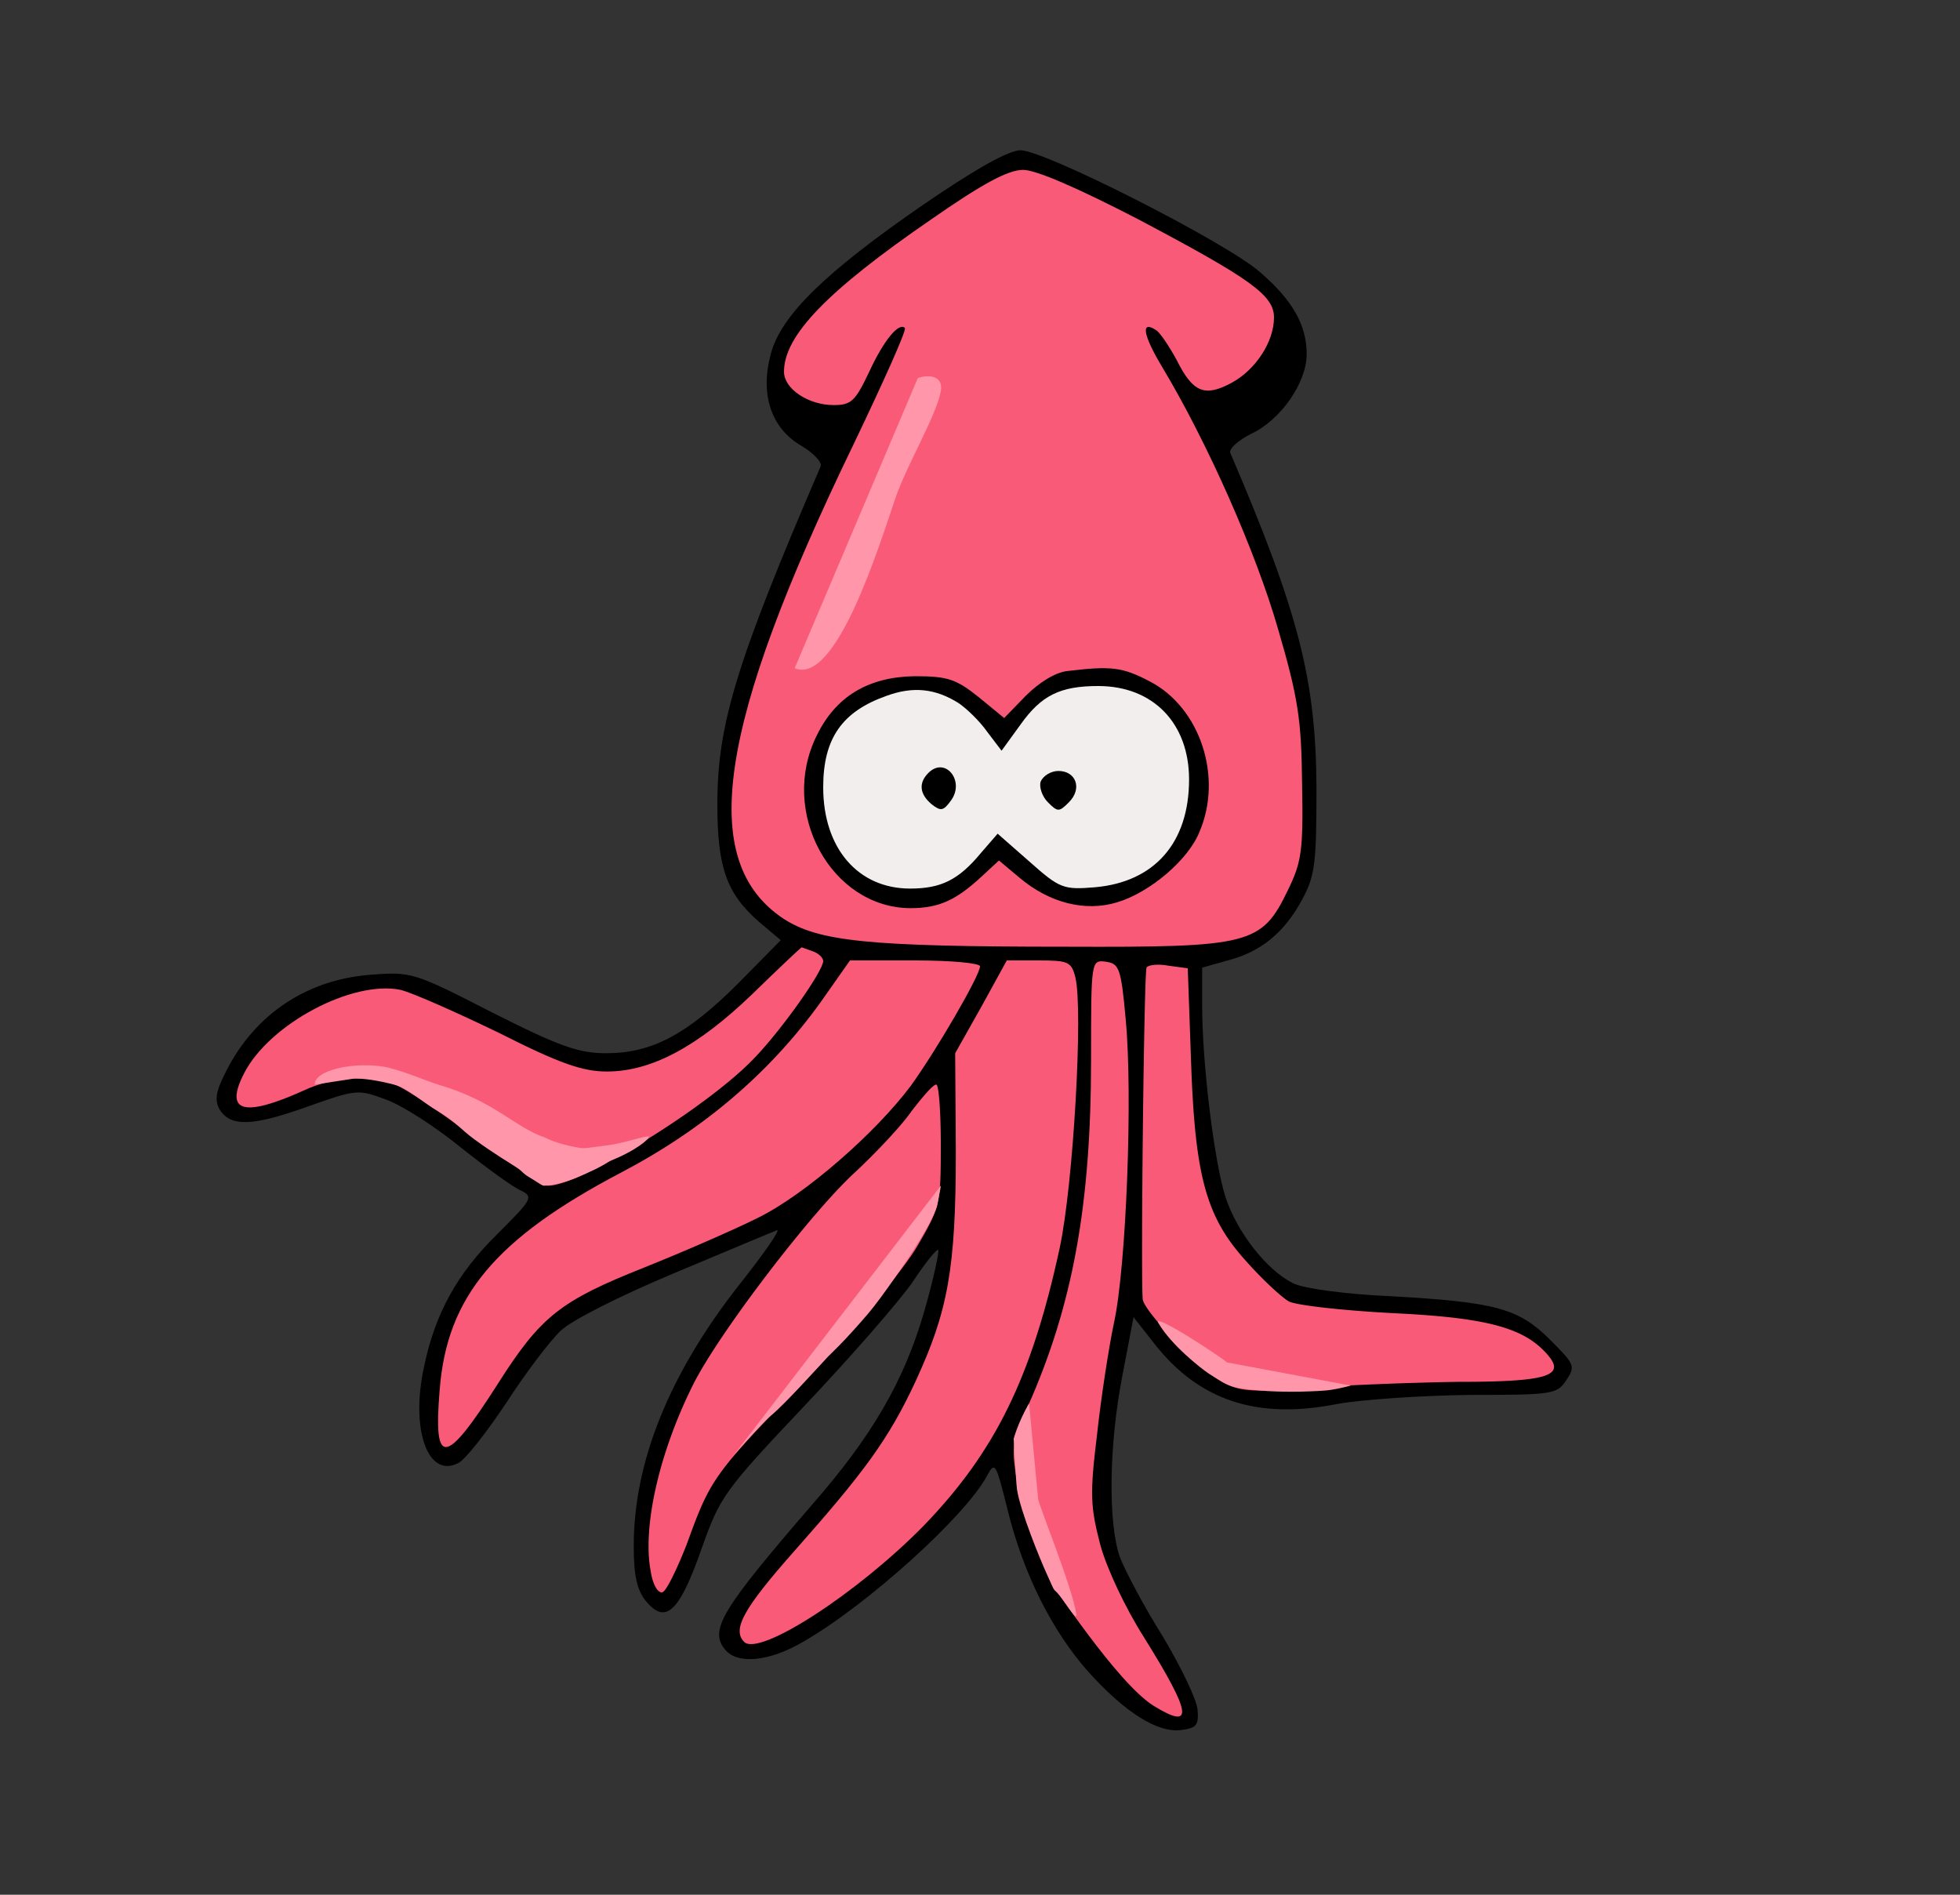 <svg xmlns="http://www.w3.org/2000/svg" xmlns:vectornator="http://vectornator.io" xml:space="preserve" style="fill-rule:evenodd;clip-rule:evenodd;stroke-linecap:round;stroke-linejoin:round" viewBox="0 0 300 290"><rect x="0" y="0" width="300" height="290" fill="#333333" stroke="none"/><g vectornator:layerName="Untitled" id="Untitled"><path d="M141.5 31.2c-15.1 10.4-21.9 17-23.5 22.9-1.7 6.2 0 11.4 4.6 14.1 1.9 1.1 3.3 2.6 3 3.2-13 30.2-15.8 39.6-15.8 51.7 0 9.7 1.4 13.7 6.5 18.1l3.2 2.7-6.5 6.6c-7.8 7.8-13.2 10.7-20.2 10.7-4.2 0-7.1-1-17.4-6.2-12.1-6.2-12.4-6.3-18.8-5.8-10 .8-18.1 6.4-22.4 15.6-1.2 2.4-1.3 3.7-.6 5 1.7 2.7 5 2.6 13.4-.4 7.6-2.7 7.8-2.7 12.1-1.1 2.5.9 7.6 4.2 11.4 7.3 3.9 3.1 8 6.1 9.2 6.6 2 1 1.8 1.3-3.6 6.7-6.1 6-9.5 12.1-11.2 20.3-2.1 9.6.6 17.2 5.3 14.7 1.1-.6 4.3-4.7 7.3-9.2 2.9-4.5 6.7-9.5 8.3-11 1.6-1.6 9.2-5.4 17.3-8.8 7.9-3.3 15-6.3 15.8-6.6.7-.3-1.9 3.5-5.8 8.4-10.6 13.5-16.1 27-16.1 39.9 0 4.6.5 6.8 1.9 8.5 3 3.6 5.1 1.6 8.5-8.1 2.8-7.9 3.4-8.8 15.8-21.9 7.1-7.5 14.5-16 16.5-18.9 1.9-2.9 3.7-5.1 3.9-4.9.2.2-.7 4.4-2.1 9.3-3.1 10.8-8.1 19.3-17.2 29.7-13.9 16.1-15.8 19.2-13.3 22.2 1.9 2.3 6.8 1.8 11.9-1.2 9.8-5.6 24.8-19.2 28.1-25.3 1.3-2.4 1.4-2.2 3.2 5 2.4 9.8 6.8 18.6 12.4 24.9 5.6 6.2 10.5 9.3 14.1 8.9 2.4-.3 2.8-.7 2.6-3.1-.1-1.5-2.5-6.5-5.3-11.2-2.9-4.6-5.8-10.1-6.6-12.2-1.8-5.2-1.7-17 .4-27.8l1.7-8.9 3.3 4.2c6.8 8.6 15.7 11.5 27.8 9.1 3.8-.7 12.9-1.3 20.3-1.4 12.7 0 13.4-.1 14.8-2.2 1.5-2.2 1.3-2.5-2.4-6.2-4.8-4.8-8.2-5.8-24.3-6.7-7-.3-13.6-1.2-15.1-2-4-2-8.5-7.7-10.3-13.1-1.7-5.2-3.6-20.3-3.6-29.5v-5.7l3.9-1.1c5.1-1.3 8.7-4.3 11.4-9.3 2-3.7 2.2-5.6 2.2-17.2-.1-16.5-2.7-26.7-13.2-51.2-.2-.6 1.2-1.9 3.2-2.9 4.5-2.1 8.5-7.8 8.5-12.2 0-4.5-2.2-8.3-7.2-12.6C187.5 37 159.9 23 156.2 23c-1.8 0-6.8 2.8-14.7 8.2z"/><path fill="#f95a77" d="M174.1 33.5c17.4 9.2 20.9 11.7 20.9 15.1 0 3.7-2.8 8-6.5 10-4.1 2.2-5.9 1.5-8.4-3.5-1.2-2.2-2.6-4.3-3.2-4.6-2.3-1.5-2 .7 1 5.7 6.9 11.5 14.3 28.2 17.7 40 3.1 10.6 3.6 13.9 3.7 23.8.2 10.3-.1 12-2.2 16.3-4 8.3-5.8 8.7-33.8 8.6-30.5 0-38-.8-43.4-4.3-13.2-8.8-10.1-29.5 10.7-72.5 4.6-9.6 8.2-17.6 7.9-17.9-.9-.9-3.2 1.8-5.5 6.8-2.1 4.4-2.7 5-5.4 5-3.9 0-7.6-2.5-7.6-5.1 0-5.5 6.5-12.3 22.5-23.3 7.9-5.5 11.8-7.6 14.1-7.6 2 0 8.4 2.8 17.5 7.5zm-49.7 112.1c.9.3 1.6 1 1.6 1.5 0 1.5-6.2 10.3-10.4 14.7-4.379 4.675-13.624 11.1-21.169 15.319-5.206 2.91-9.602 4.771-11.031 4.281-1.1-.4-6-3.8-11.1-7.5-5-3.8-10.3-7.3-11.8-7.9-4-1.5-9.5-1.2-14 .9-9.3 4.2-12.2 3.3-9.1-2.7 3.9-7.5 16.5-14.2 23.9-12.7 1.7.4 8.5 3.4 15.1 6.6 9.3 4.7 12.8 5.9 16.5 5.9 6.8 0 13.9-3.8 22.3-11.9 4-3.9 7.4-7.1 7.5-7.1.1 0 .8.3 1.7.6z"/><path fill="#f95a77" d="M150 147.9c0 1.4-6.7 12.9-10.6 18.3-5.4 7.2-16.1 16.6-23.4 20.2-3.6 1.8-11.4 5.2-17.4 7.6-12.8 5.1-15.8 7.4-22.4 17.8-8.1 12.7-9.9 12.8-8.9.9 1.1-14.2 8.5-23.1 27.7-33.2 12.8-6.7 22.9-15.4 30.6-26.1l4.5-6.4h10c5.4 0 9.9.4 9.9.9zm14.6 1.7c1.2 4.9-.3 31.6-2.4 41.4-4.3 19.9-9.9 31.2-20.8 42.5-10.2 10.4-25.2 20.1-27.5 17.8-1.9-1.9 0-5.2 7.5-13.7 10.9-12.3 14.6-17.3 18.7-26.1 5-10.8 6.2-17.3 6.2-35.2l-.1-15.1 4-7.1 3.9-7.1h4.9c4.5 0 5 .2 5.6 2.6z"/><path fill="#f95a77" d="M172.3 156c1.1 11.5.1 37.9-1.8 46.5-.8 3.8-2 11.6-2.6 17.2-1.1 9-1 10.9.5 16.7 1 3.7 3.9 9.8 6.7 14.2 7.3 11.7 7.7 14.3 1.5 10.5-5.759-3.592-15.775-19.247-15.48-18.314.164.518-4.83-12.618-5.22-14.786-1.2-6.6-1.1-7.2 1.4-12.7 6.9-15.5 9.7-30.9 9.7-53.1 0-15.3 0-15.3 2.3-15 2 .3 2.3 1 3 8.8z"/><path fill="#f95a77" d="M182.3 162.3c.6 17.8 2.3 24 8.5 30.8 2.4 2.7 5.4 5.5 6.5 6.1 1.2.6 8.4 1.4 16.2 1.8 14.4.7 20 2.3 23.5 6.5 2.6 3.1-.3 4-13.8 4-7 .1-17.2.5-22.7.9-8.3.7-10.6.6-13.1-.7-1.691-.895-4.768-3.622-7.446-6.37a61.77 61.77 0 0 1-2.545-2.765c-1.463-1.701-2.476-3.135-2.509-3.765-.3-4.3.2-50.1.6-50.7.2-.4 1.7-.6 3.3-.3l3 .4.5 14.1zm-38.3 13c0 8.9-.1 9.5-3.7 15.6-2.2 3.7-9.4 12.2-16.9 20.1-4.314 4.465-7.354 7.619-9.597 10.127-5.193 5.806-6.119 8.15-8.703 15.273-1.5 3.8-3.1 7.1-3.7 7.3-.7.2-1.5-1.2-1.8-3.2-1.3-6.8 1.3-18.2 6.5-28.6 3.9-7.8 18.1-26.4 24.8-32.5 3.1-2.9 7-7 8.6-9.3 1.7-2.2 3.3-4.1 3.8-4.1.4 0 .7 4.2.7 9.3z"/><path d="M176 104.3c7.7 4 11.2 14.6 7.6 23-1.7 4.3-7.6 9.3-12.6 10.8-4.9 1.5-10.4.1-15-3.8l-3.1-2.6-2.7 2.5c-3.9 3.6-6.5 4.8-10.9 4.8-12.1-.1-20.1-14.7-14.3-26.4 2.9-6 7.9-9 15-9.1 5 0 6.3.4 9.8 3.2l3.9 3.2 3.3-3.4c2-2 4.5-3.6 6.4-3.8 6.7-.8 8.4-.6 12.6 1.6z"/><path fill="#f2eeee" d="M135.7 106.5c-6.8 2.4-9.7 6.5-9.7 14 0 9.3 5.3 15.5 13.3 15.5 4.7 0 7.4-1.3 10.8-5.4l2.6-3 4.9 4.3c4.6 4.1 5.2 4.3 10 3.9 9.1-.8 14.4-6.8 14.4-16.5 0-8.6-5.5-14.3-13.9-14.3-5.8 0-8.7 1.4-11.9 5.9l-2.9 4-2.2-2.9c-1.2-1.7-3.2-3.6-4.4-4.4-3.5-2.2-6.9-2.6-11-1.1z"/><path d="M142.1 118.3c-1.5 1.5-1.4 3.2.5 4.8 1.4 1.1 1.8 1 2.9-.5 2.3-3-.8-6.9-3.4-4.3zm17.2 1.3c-.3.8.2 2.3 1.1 3.2 1.5 1.5 1.7 1.5 3.2 0 2.1-2.1 1.1-4.8-1.6-4.8-1.1 0-2.3.7-2.7 1.6z"/><path fill="#ff96a9" d="M206.76 212.07c-1.23.328-2.696.661-3.962.76-2.767.217-7.051.262-9.866 0-4.122-.382-4.594-.418-7.912-2.591-1.084-.711-5.736-4.33-7.708-7.731-1.08-1.863 10.46 5.757 10.46 6.013"/><path fill="#ff3f62" d="M187.772 233.565c28.399 5.47 28.399 5.47 0 0"/><path fill="#ff96a9" d="M158.899 229.412c.048.867 5.237 13.505 5.83 17.603.223 1.542-2.046-2.436-2.971-3.296-.623-.579-.419-.388-1.508-2.75-1.002-2.175-4.095-9.707-4.587-13.013-.102-.686-.285-3.73-.402-5.791-.063-1.122-.107-1.952-.107-1.952s.626-2.416 2.353-5.43"/><path fill="#ff3f62" d="M140.478 190.103c-2.851 1.347-4.187 5.212-6.266 7.303"/><path fill="#ff96a9" d="M48.169 166c-.035-2.194 5.752-3.463 10.408-2.761 2.535.382 7.115 2.369 8.472 2.761 8.627 2.492 11.757 6.554 16.317 8.088 1.928.967 4.16 1.389 5.162 1.56 1.101.189 1.013.061 4.356-.334 2.564-.303 6.142-1.609 6.405-1.346.262.262-2.098 2.258-6.007 3.749-1.21.858-3.173 1.745-5.017 2.526-1.45.614-3.782 1.235-5.023 1.235-.309 0-1.246-.727-2.14-1.235-1.156-.658-1.323-1.173-2.067-1.615-.442-.263-3.342-1.986-6.405-4.227-2.186-1.6-3.106-2.921-5.58-4.322-2.322-1.314-4.522-3.51-6.76-4.079-1.199-.305-3.853-.945-6.03-.928M144 181.478c.052.02-.462 2.507-.495 2.761-.248 1.949-4.385 8.168-4.385 8.168s-4.02 6.062-6.309 8.73c-3.793 4.418-5.598 6-6.046 6.475-1.769 1.88-6.555 7.219-8.69 8.992-1.734 1.44-6.102 6.491-6.102 6.546m28.505-165.282c1.529-.562 3.975-.452 3.522 2.014-.691 3.763-5.198 11.253-6.951 16.377-2.411 7.046-9.06 28.741-15.415 26.011"/></g></svg>